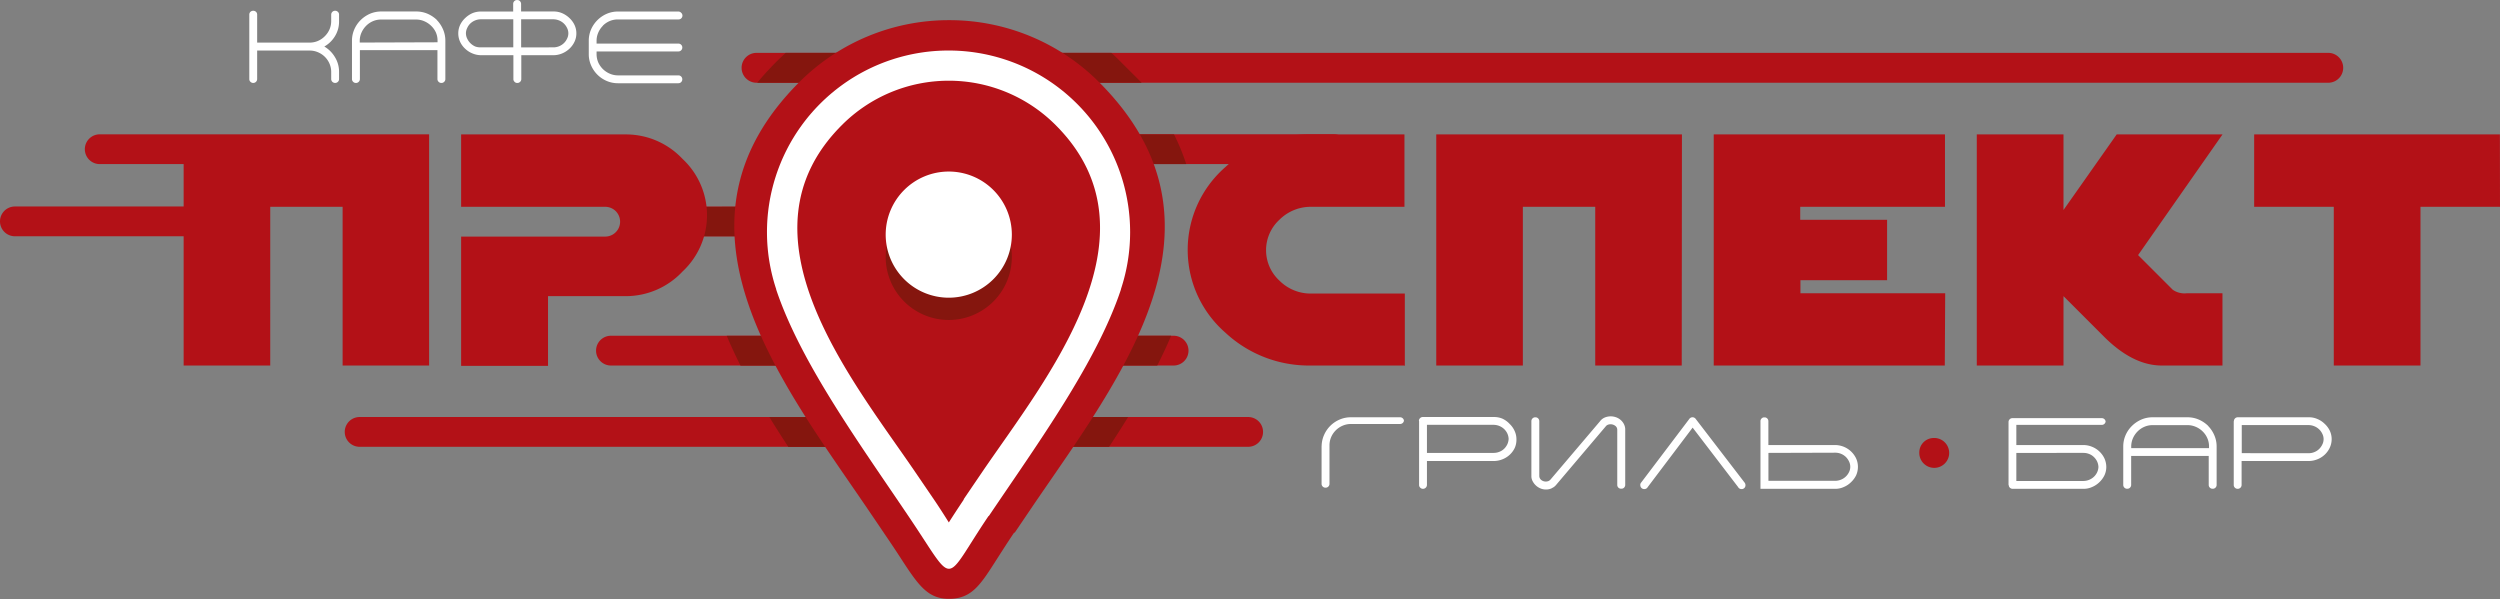 <svg xmlns="http://www.w3.org/2000/svg" viewBox="0 0 483.55 115.88"><rect x="0" y="0" width="483.55" height="115.88" fill="#808080" stroke="none"/><defs><style>.cls-1{fill:#b31117;}.cls-2{fill:#85160e;}.cls-3{fill:#fff;}</style></defs><title>logo</title><g id="Слой_2" data-name="Слой 2"><g id="Layer_1" data-name="Layer 1"><path id="_197691608" data-name=" 197691608" class="cls-1" d="M258,31.73h-86a2.88,2.88,0,1,1,0-5.76h86a2.88,2.88,0,0,1,0,5.76ZM450.49,16H146.16a2.89,2.89,0,0,1,0-5.77H450.5a2.89,2.89,0,0,1,0,5.77ZM214.6,45.71h-86a2.88,2.88,0,1,1,0-5.75h86a2.88,2.88,0,1,1,0,5.75ZM227,70.7H118.17a2.88,2.88,0,1,1,0-5.76H227a2.88,2.88,0,0,1,0,5.76Zm14.39,15.72H69.56a2.88,2.88,0,0,1,0-5.76H241.42a2.88,2.88,0,1,1,0,5.76Z"/><path id="_197691608_0" data-name=" 197691608 0" class="cls-2" d="M229.44,31.73h-13A33.77,33.77,0,0,0,213.27,26h13.81A41.1,41.1,0,0,1,229.44,31.73Zm-13,0H202.91a25.1,25.1,0,0,0-2.33-2.85l-.52-.53A23.2,23.2,0,0,0,197.3,26l0,0h16A32.76,32.76,0,0,1,216.42,31.73ZM186.24,86.42c.69-1,1.58-2.26,2.48-3.55l1.55-2.21H218.2c-1.19,1.93-2.42,3.86-3.68,5.76ZM196.92,70.7c1.17-1.89,2.3-3.81,3.35-5.76h26.25q-1.23,2.9-2.69,5.76Zm9.75-25a23.45,23.45,0,0,0-.32-5.75h8.25a2.88,2.88,0,1,1,0,5.75Zm-46-5.75a24,24,0,0,0-.34,5.75H135.84A40.92,40.92,0,0,1,136,40Zm6.06,25c1,2,2.18,3.87,3.36,5.76H143.23q-1.44-2.86-2.67-5.76Zm10,15.72,1.51,2.15c.85,1.22,1.69,2.41,2.52,3.61H152.47c-1.24-1.9-2.47-3.82-3.66-5.76ZM203.46,16l-.57-.4.57.4h-57c1.18-1.42,2.47-2.82,3.88-4.23h0c.53-.53,1.07-1,1.62-1.55h63c.55.5,1.09,1,1.61,1.54L220.82,16Zm-33.65-3.47h0a32.76,32.76,0,0,0-3.8,1.89c.59-.34,1.19-.66,1.81-1S169.15,12.82,169.81,12.54Z"/><path id="_197553944" data-name=" 197553944" class="cls-1" d="M483.55,40H468.17V70.7H451.4V40H436V26h47.53ZM132,30.72A15,15,0,0,0,121.06,26H89.19v14h27.87a2.88,2.88,0,1,1,0,5.76H89.19v25H106V57.28h15.1A15,15,0,0,0,132,52.53a14.89,14.89,0,0,0,0-21.81ZM83,70.7H66.27V40h-14V70.7H35.52v-25H2.88a2.88,2.88,0,0,1,0-5.76H35.52v-8.2H19.29a2.88,2.88,0,0,1,0-5.76H35.52v0H83V70.7Zm188.61,0H253.48A23.7,23.7,0,0,1,237,64.33a21.23,21.23,0,0,1,0-32A23.65,23.65,0,0,1,253.48,26h18.17v14H253.48a8.56,8.56,0,0,0-6,2.49,8,8,0,0,0,0,11.8,8.52,8.52,0,0,0,6.07,2.49h18.17v14Zm53.67,0H308.55V40h-14V70.7H277.8V26h47.52Zm50.88,0H331.47V26H376.2v14h-28v2.52H365V54.2H348.24v2.52h28Zm53.67,0H418.13q-5.58,0-11.18-5.59l-7.83-7.83V70.7H382.35V26h16.77V40.62L409.41,26h20.47L413.55,49.34l6.71,6.71a4,4,0,0,0,2.74.67h6.87v14Z"/><path id="_197553664" data-name=" 197553664" class="cls-1" d="M186.39,96.57v0l0,0L190,91.26c12.13-17.8,35.38-45.87,14.19-67.06h0a29.2,29.2,0,0,0-20.68-8.59v0h0v0a29.19,29.19,0,0,0-20.69,8.6c-21.21,21.21,2,49.19,14.18,67.06l3.94,5.78c.61.91,1.65,2.51,2.58,4,.8-1.25,1.75-2.72,2.9-4.43Zm9.75,6.47h0l0,0c-1.29,1.91-2.37,3.62-3.26,5h0c-3.18,5-4.83,7.63-9,7.78-4.45.15-6.24-2.6-9.92-8.26-.56-.86-1.21-1.86-2.67-4-1.88-2.79-2.9-4.28-3.89-5.74-16.54-24.27-40.27-54.46-12.81-81.92a40.86,40.86,0,0,1,29-12v0h0v0a40.89,40.89,0,0,1,29,12h0c27.51,27.52,4.26,56.9-12.79,81.91l-3.52,5.2Z"/><path id="_198558008" data-name=" 198558008" class="cls-3" d="M191.26,99.81C200.8,85.67,212.13,70.06,216.81,56l0-.07h0a35.12,35.12,0,1,0-66.68,0h0l0,.07c4.74,14.2,16.28,30,25.89,44.29,9,13.35,6.26,12.73,15.2-.51Z"/><path id="_198557936" data-name=" 198557936" class="cls-1" d="M186.39,96.57v0l0,0L190,91.26c12.13-17.8,35.38-45.87,14.19-67.06h0a29.2,29.2,0,0,0-20.68-8.59v0h0v0a29.19,29.19,0,0,0-20.69,8.6c-21.21,21.21,2,49.19,14.18,67.06l3.94,5.78c.61.91,1.65,2.51,2.58,4,.8-1.25,1.75-2.72,2.9-4.43Z"/><path id="_198557696" data-name=" 198557696" class="cls-2" d="M183.51,37.49a12.2,12.2,0,1,1-12.2,12.2A12.2,12.2,0,0,1,183.51,37.49Z"/><path id="_198065064" data-name=" 198065064" class="cls-3" d="M183.51,33.18a12.2,12.2,0,1,1-12.2,12.2A12.2,12.2,0,0,1,183.51,33.18Z"/><path id="_197498640" data-name=" 197498640" class="cls-3" d="M48.22,15.23V2.83a.73.73,0,0,1,.22-.54.8.8,0,0,1,1.08,0,.73.73,0,0,1,.22.54V8.24H59.89a4,4,0,0,0,1.62-.33A4.18,4.18,0,0,0,62.83,7a4.25,4.25,0,0,0,.9-1.31,4,4,0,0,0,.33-1.61V2.83a.75.75,0,0,1,.76-.75.72.72,0,0,1,.54.22.69.69,0,0,1,.22.53V4.09A5.37,5.37,0,0,1,64.79,7a5.67,5.67,0,0,1-2.06,2,5.81,5.81,0,0,1,2.06,2.06,5.37,5.37,0,0,1,.79,2.87v1.35a.7.7,0,0,1-.22.54.72.72,0,0,1-.54.22.75.75,0,0,1-.76-.76V13.93a4,4,0,0,0-.33-1.62,4.17,4.17,0,0,0-2.22-2.2,4,4,0,0,0-1.62-.33H49.74v5.51a.76.76,0,0,1-1.3.53.69.69,0,0,1-.22-.53v-.06Zm51.06-13H93a4.26,4.26,0,0,0-1.65.33A4.83,4.83,0,0,0,90,3.47a4.43,4.43,0,0,0-1,1.35,3.8,3.8,0,0,0-.36,1.63A3.87,3.87,0,0,0,89,8.1a4.26,4.26,0,0,0,1,1.35,4.41,4.41,0,0,0,1.42.9,4.38,4.38,0,0,0,1.68.33h6.2v4.61a.69.69,0,0,0,.22.53.67.67,0,0,0,.43.22h.23a.78.78,0,0,0,.43-.22.73.73,0,0,0,.22-.53V10.68H107a4.46,4.46,0,0,0,1.69-.33,4.64,4.64,0,0,0,1.42-.9,4.39,4.39,0,0,0,1-1.35,3.72,3.72,0,0,0,.37-1.65,3.8,3.8,0,0,0-.36-1.63,4.4,4.4,0,0,0-1-1.35,4.88,4.88,0,0,0-1.39-.92,4.19,4.19,0,0,0-1.65-.33h-6.29V.76a.77.77,0,0,0-.22-.54.73.73,0,0,0-.43-.21h-.23a.7.7,0,0,0-.43.21.73.73,0,0,0-.22.54V2.22Zm1.52,6.94V3.73H107a3.12,3.12,0,0,1,1.1.21,2.89,2.89,0,0,1,1.57,1.45,2.27,2.27,0,0,1,0,2.11,2.78,2.78,0,0,1-.63.87,2.92,2.92,0,0,1-2,.79ZM99.28,3.73V9.16H93A2.91,2.91,0,0,1,91.94,9,3.07,3.07,0,0,1,91,8.37a3.05,3.05,0,0,1-.62-.87,2.4,2.4,0,0,1-.26-1.06,2.36,2.36,0,0,1,.26-1.05A2.74,2.74,0,0,1,91,4.52a3,3,0,0,1,2-.79ZM116.6,5a4.25,4.25,0,0,0-.89,1.33,3.91,3.91,0,0,0-.32,1.6v.5h15.82a.76.76,0,0,1,.54,1.3.73.73,0,0,1-.54.22H115.39v.52a4.1,4.1,0,0,0,.32,1.59,4.26,4.26,0,0,0,.9,1.3,4.37,4.37,0,0,0,1.33.89,4,4,0,0,0,1.6.33h11.67a.75.75,0,0,1,.76.76.75.75,0,0,1-.76.76H119.54a5.46,5.46,0,0,1-2.21-.45,5.74,5.74,0,0,1-3-3,5.35,5.35,0,0,1-.45-2.18V7.88a5.45,5.45,0,0,1,.45-2.2,5.86,5.86,0,0,1,3-3,5.4,5.4,0,0,1,2.19-.45h11.67a.73.73,0,0,1,.54.22A.76.76,0,0,1,132,3a.75.75,0,0,1-.76.76H119.54a4.09,4.09,0,0,0-1.61.31,4.28,4.28,0,0,0-1.33.9ZM84.49,3.87a6.08,6.08,0,0,1,1.2,1.81,5.41,5.41,0,0,1,.45,2.2v7.41a.69.69,0,0,1-.22.53.72.72,0,0,1-.43.22h-.22a.77.77,0,0,1-.44-.22.73.73,0,0,1-.22-.53c0-1.87,0-3.73,0-5.59h-15c0,1.86,0,3.72,0,5.59a.73.73,0,0,1-.22.53.75.75,0,0,1-.43.22h-.23a.75.75,0,0,1-.43-.22.73.73,0,0,1-.22-.53V7.88a5.41,5.41,0,0,1,.45-2.2,5.76,5.76,0,0,1,1.23-1.8,6,6,0,0,1,1.8-1.22,5.6,5.6,0,0,1,2.19-.44h6.74a5.62,5.62,0,0,1,2.21.44,6.11,6.11,0,0,1,1.81,1.21Zm.14,4.31V7.84a3.86,3.86,0,0,0-.33-1.58A4.14,4.14,0,0,0,83.4,5a4.37,4.37,0,0,0-1.33-.89,3.9,3.9,0,0,0-1.59-.33H73.69a3.94,3.94,0,0,0-1.59.33,4.21,4.21,0,0,0-1.3.9,4.45,4.45,0,0,0-.89,1.32,3.92,3.92,0,0,0-.33,1.6v.3Z"/><path id="_196020536" data-name=" 196020536" class="cls-3" d="M255.63,86.38a5.48,5.48,0,0,1,.45-2.2,5.78,5.78,0,0,1,1.22-1.81,5.71,5.71,0,0,1,1.79-1.21,5.41,5.41,0,0,1,2.2-.45h9.51a.73.73,0,0,1,.54.22.7.7,0,0,1,.21.43h0v0h0v0h0v0h0v0h0v0h0a.73.73,0,0,1-.21.43.77.77,0,0,1-.54.22h-9.51a3.92,3.92,0,0,0-1.6.33,4.23,4.23,0,0,0-2.22,2.21,4,4,0,0,0-.32,1.61v6.34h0v1.07a.73.73,0,0,1-.22.54.7.7,0,0,1-.43.21h-.23a.74.74,0,0,1-.65-.75c0-2.48,0-4.94,0-7.41Zm86.42-.3h12.89A4.53,4.53,0,0,1,359,88.65a3.9,3.9,0,0,1,.36,1.66,4,4,0,0,1-.35,1.63,4.62,4.62,0,0,1-1,1.34,4.38,4.38,0,0,1-1.39.92,4,4,0,0,1-1.65.35H340.51V83.48h0v-2a.7.7,0,0,1,.22-.54.65.65,0,0,1,.43-.21h.23a.74.74,0,0,1,.65.75v2h0v2.6Zm0,1.52V93h12.89a3,3,0,0,0,1.11-.21,2.92,2.92,0,0,0,1.57-1.44,2.31,2.31,0,0,0,0-2.13,3,3,0,0,0-.63-.87,3,3,0,0,0-.91-.58,2.91,2.91,0,0,0-1.1-.21Zm-24.78,6.24a.75.75,0,0,0,.76.76.75.75,0,0,0,.68-.4l8.68-11.49,8.79,11.49a.74.74,0,0,0,.68.4.73.73,0,0,0,.75-.76.82.82,0,0,0-.19-.52L328,81.05l0,0a.76.76,0,0,0-1.27,0l-9.27,12.25a.73.73,0,0,0-.2.52Zm-17.09.58a2.52,2.52,0,0,1-1.15.26,2.72,2.72,0,0,1-1-.18,3,3,0,0,1-1.51-1.29,2.15,2.15,0,0,1-.32-1V81.47a.74.74,0,0,1,.22-.54.73.73,0,0,1,.43-.21h.23a.7.7,0,0,1,.43.21.76.76,0,0,1,.22.54v1.65h0v8.93a1,1,0,0,0,.41.81,1.39,1.39,0,0,0,.84.28,1.44,1.44,0,0,0,.51-.09,1.13,1.13,0,0,0,.43-.32l9.53-11.22a2.24,2.24,0,0,1,.94-.75,3,3,0,0,1,1.13-.23,3.06,3.06,0,0,1,1,.16,2.78,2.78,0,0,1,.88.48,2.69,2.69,0,0,1,.65.77,2.34,2.34,0,0,1,.3,1l0,.06V93.78a.75.75,0,0,1-.22.54.69.69,0,0,1-.43.2h-.24a.72.72,0,0,1-.65-.74c0-3.6,0-7,0-10.64a.94.94,0,0,0-.42-.8,1.52,1.52,0,0,0-.86-.28,1.46,1.46,0,0,0-.52.09,1,1,0,0,0-.42.31l-9.52,11.23a2.56,2.56,0,0,1-.47.47,1.87,1.87,0,0,1-.47.26Zm-25.73-13a.7.7,0,0,1,.22-.54.73.73,0,0,1,.54-.22H289a4.06,4.06,0,0,1,1.65.34A4.49,4.49,0,0,1,292,82a4.25,4.25,0,0,1,.95,1.34,3.8,3.8,0,0,1,.36,1.63A3.94,3.94,0,0,1,293,86.6a4.39,4.39,0,0,1-2.4,2.24,4.43,4.43,0,0,1-1.69.33H276v4.61a.77.77,0,0,1-.76.77.73.73,0,0,1-.54-.23.7.7,0,0,1-.22-.54V81.47Zm14.45,6.18a2.87,2.87,0,0,0,1.1-.21,2.75,2.75,0,0,0,.91-.57,3,3,0,0,0,.63-.87,2.8,2.8,0,0,0,.26-1.06,2.76,2.76,0,0,0-.26-1.06,2.88,2.88,0,0,0-.64-.87,3,3,0,0,0-2-.79H276v5.43Z"/><path id="_197566048" data-name=" 197566048" class="cls-3" d="M427.08,82.37a5.92,5.92,0,0,1,1.21,1.81,5.38,5.38,0,0,1,.45,2.2v7.4a.72.72,0,0,1-.22.54.7.7,0,0,1-.43.21h-.23a.73.73,0,0,1-.43-.21.72.72,0,0,1-.22-.54c0-1.86,0-3.73,0-5.59h-15c0,1.86,0,3.73,0,5.59a.73.73,0,0,1-.22.54.7.7,0,0,1-.43.21h-.23a.7.7,0,0,1-.43-.21.72.72,0,0,1-.22-.54v-7.4a5.46,5.46,0,0,1,.45-2.21,5.72,5.72,0,0,1,1.23-1.79,6,6,0,0,1,1.8-1.22,5.43,5.43,0,0,1,2.19-.45h6.74a5.46,5.46,0,0,1,2.21.45,6,6,0,0,1,1.8,1.21Zm5-.9a.75.75,0,0,1,.76-.76h13.76a4,4,0,0,1,1.64.34,4.38,4.38,0,0,1,1.39.92,4.44,4.44,0,0,1,1,1.34,3.84,3.84,0,0,1,.36,1.63,3.91,3.91,0,0,1-.37,1.66,4.39,4.39,0,0,1-2.4,2.24,4.43,4.43,0,0,1-1.69.33H433.57v4.62a.75.75,0,0,1-.76.76.76.76,0,0,1-.54-.22.73.73,0,0,1-.22-.54V81.47Zm14.45,6.19a2.87,2.87,0,0,0,1.1-.21,2.78,2.78,0,0,0,.91-.58,3,3,0,0,0,.63-.87,2.29,2.29,0,0,0,0-2.12,2.88,2.88,0,0,0-.64-.87,3,3,0,0,0-.93-.58,3,3,0,0,0-1.1-.21h-12.9v5.43Zm-58,6.13a.73.73,0,0,0,.22.54.77.77,0,0,0,.54.22H403a4,4,0,0,0,1.65-.35,4.52,4.52,0,0,0,1.39-.91,4.61,4.61,0,0,0,1-1.35,3.8,3.8,0,0,0,.36-1.63,4,4,0,0,0-.37-1.66,4.49,4.49,0,0,0-2.4-2.24,4.43,4.43,0,0,0-1.69-.33H390v-3.9h16.52a.74.74,0,0,0,.75-.65h0v0h0v0h0v0h0v0h0v0h0v0h0a.74.74,0,0,0-.75-.65H389.25a.72.72,0,0,0-.54.22.73.73,0,0,0-.22.54h0V93.79Zm14.45-6.19a2.87,2.87,0,0,1,1.1.21,2.62,2.62,0,0,1,.91.58,2.85,2.85,0,0,1,.63.86,2.8,2.8,0,0,1,.26,1.06,2.71,2.71,0,0,1-.26,1.06,2.88,2.88,0,0,1-.64.87,3,3,0,0,1-2,.79H390V87.6Zm24.29-.92v-.34a3.9,3.9,0,0,0-.33-1.59,4.09,4.09,0,0,0-.9-1.3,4.2,4.2,0,0,0-1.33-.89,3.94,3.94,0,0,0-1.59-.33h-6.79a3.86,3.86,0,0,0-1.58.33,4.14,4.14,0,0,0-1.31.9,4.4,4.4,0,0,0-.89,1.31,4,4,0,0,0-.33,1.61v.3Z"/><path id="_197395096" data-name=" 197395096" class="cls-1" d="M373.94,84.72a2.89,2.89,0,1,1-2.71,2.89A2.8,2.8,0,0,1,373.94,84.72Z"/></g></g></svg>